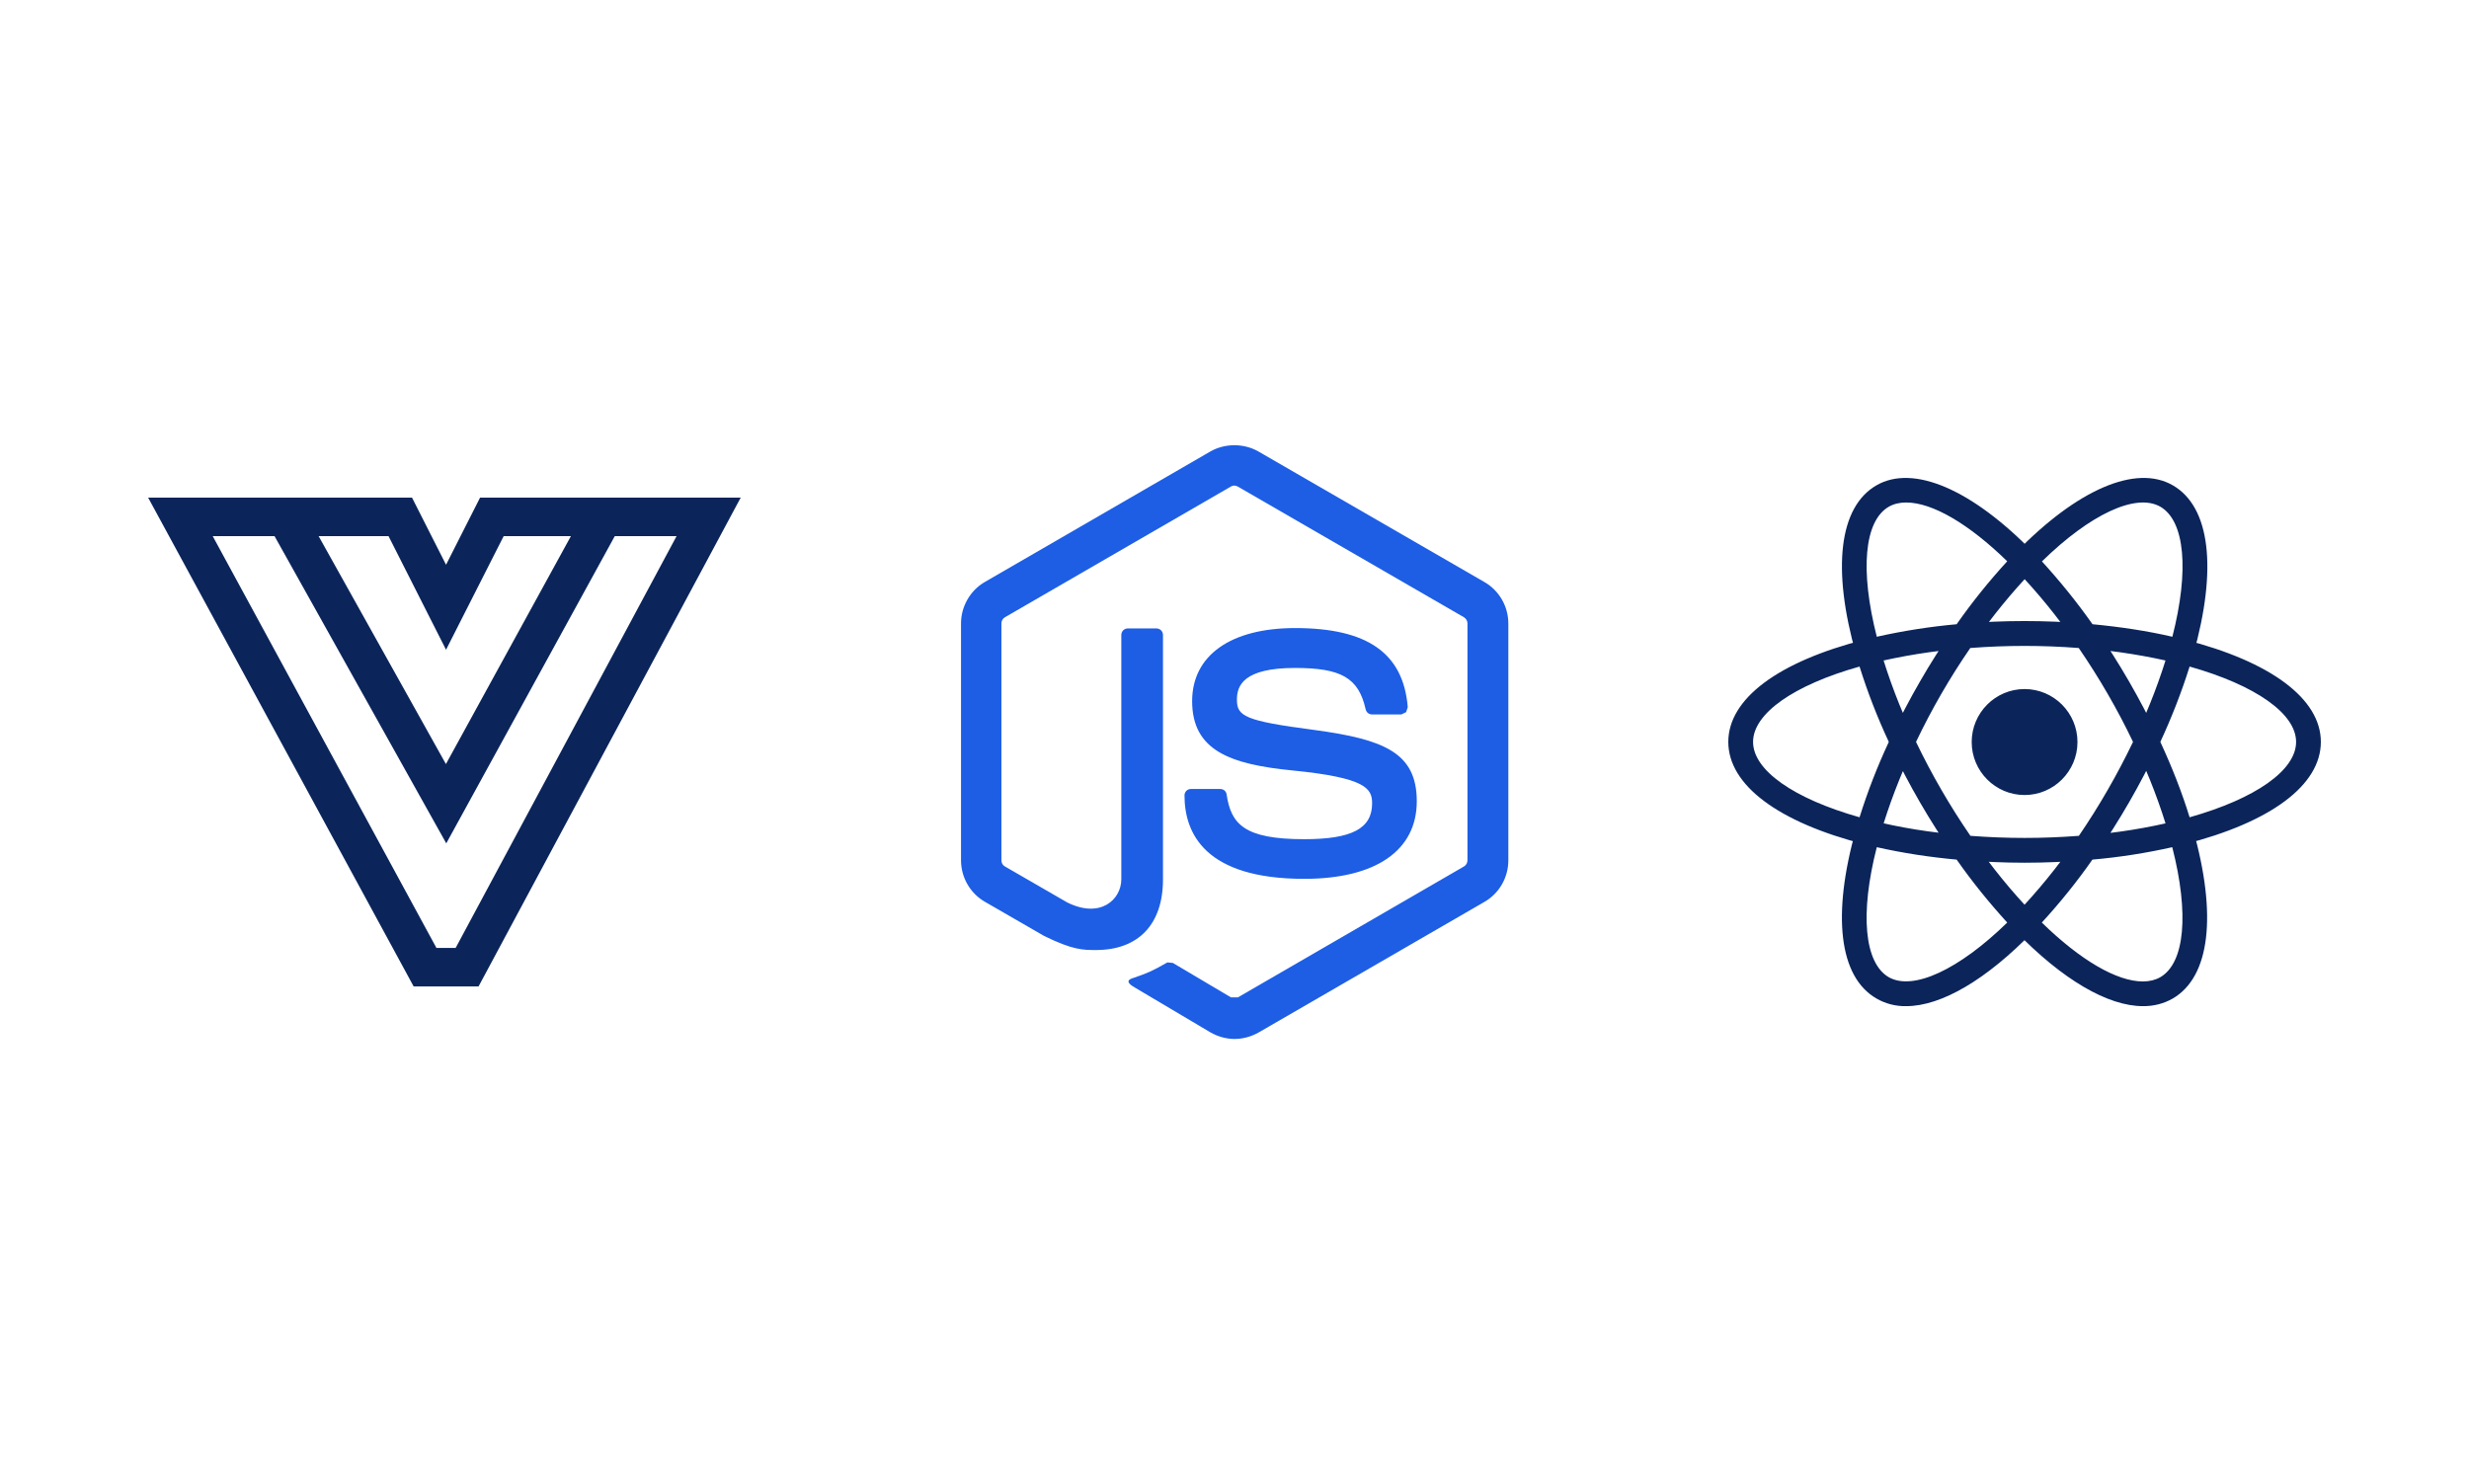 <?xml version="1.0" encoding="UTF-8"?> <svg xmlns="http://www.w3.org/2000/svg" width="163" height="98" viewBox="0 0 163 98" fill="none"> <path d="M31.693 32.861L29.447 37.294L27.201 32.861H9.78L27.308 65.139H31.594L48.9 32.861H31.693ZM29.447 42.906L33.252 35.403H37.691L29.439 50.455L21.035 35.403H25.65L29.447 42.906ZM30.081 62.597H28.813L14.043 35.403H18.124L29.462 55.691L40.587 35.403H44.667L30.081 62.597Z" fill="#0B255B"></path> <path d="M81.492 29.4C80.942 29.4 80.392 29.538 79.918 29.806L65.011 38.434C64.049 38.993 63.445 40.05 63.445 41.168V56.809C63.445 57.943 64.049 58.984 65.011 59.543L68.923 61.801C70.818 62.735 71.498 62.735 72.354 62.735C75.166 62.735 76.778 61.028 76.778 58.08V41.933C76.778 41.688 76.587 41.497 76.342 41.497H74.463C74.211 41.497 74.027 41.696 74.027 41.933V58.065C74.027 59.389 72.66 60.691 70.451 59.589L66.356 57.223C66.203 57.146 66.112 56.986 66.112 56.817V41.175C66.112 40.992 66.203 40.839 66.356 40.754L81.255 32.133C81.393 32.041 81.569 32.041 81.721 32.133L96.636 40.754C96.789 40.846 96.88 40.999 96.88 41.16V56.809C96.88 56.978 96.789 57.139 96.651 57.215L81.729 65.859H81.263L77.427 63.585L77.068 63.554C75.999 64.159 75.808 64.236 74.814 64.581C74.57 64.657 74.195 64.81 74.952 65.231L79.934 68.186C80.415 68.454 80.957 68.608 81.5 68.608C82.058 68.608 82.6 68.454 83.081 68.186L98.011 59.55C98.974 58.991 99.578 57.95 99.578 56.817V41.175C99.578 40.042 98.974 39.001 98.011 38.442L83.066 29.806C82.592 29.538 82.042 29.4 81.492 29.4ZM85.504 41.474C81.248 41.474 78.703 43.281 78.703 46.297C78.703 49.566 81.225 50.47 85.32 50.876C90.21 51.358 90.585 52.086 90.585 53.05C90.585 54.712 89.247 55.416 86.1 55.416C82.142 55.416 81.271 54.421 80.98 52.461C80.95 52.246 80.774 52.101 80.56 52.101H78.619C78.375 52.101 78.199 52.3 78.199 52.522C78.199 55.041 79.567 58.034 86.1 58.034C90.821 58.034 93.534 56.166 93.534 52.912C93.534 49.689 91.349 48.824 86.78 48.204C82.134 47.599 81.66 47.285 81.66 46.198C81.66 45.294 82.065 44.108 85.496 44.108C88.552 44.108 89.691 44.766 90.157 46.833C90.203 47.032 90.363 47.178 90.577 47.178H92.518L92.831 47.025L92.938 46.696C92.648 43.143 90.287 41.474 85.504 41.474Z" fill="#1D5EE5"></path> <path d="M133.66 45.501C131.734 45.501 130.168 47.071 130.168 49C130.168 50.929 131.734 52.499 133.66 52.499C135.586 52.499 137.152 50.929 137.152 49C137.152 47.071 135.586 45.501 133.66 45.501ZM123.895 55.952L123.123 55.761C117.393 54.306 114.1 51.84 114.1 48.992C114.1 46.144 117.393 43.687 123.123 42.232L123.895 42.041L124.109 42.806C124.69 44.812 125.431 46.764 126.333 48.648L126.501 48.992L126.333 49.344C125.439 51.228 124.69 53.18 124.109 55.186L123.895 55.952ZM122.765 44.016C118.409 45.241 115.735 47.124 115.735 48.992C115.735 50.861 118.409 52.736 122.765 53.969C123.299 52.261 123.942 50.608 124.697 48.992C123.942 47.377 123.299 45.723 122.765 44.016ZM143.425 55.952L143.211 55.186C142.63 53.18 141.889 51.228 140.987 49.344L140.819 48.992L140.987 48.64C141.881 46.757 142.63 44.804 143.211 42.798L143.425 42.041L144.197 42.232C149.927 43.687 153.22 46.152 153.22 48.992C153.22 51.84 149.927 54.298 144.197 55.753L143.425 55.952ZM142.623 48.992C143.41 50.692 144.059 52.353 144.555 53.969C148.918 52.736 151.585 50.861 151.585 48.992C151.585 47.124 148.911 45.248 144.555 44.016C144.021 45.715 143.371 47.377 142.623 48.992ZM122.757 44.008L122.543 43.242C120.923 37.554 121.412 33.473 123.88 32.049C126.302 30.648 130.177 32.302 134.248 36.49L134.806 37.056L134.248 37.623C132.804 39.131 131.483 40.746 130.299 42.469L130.076 42.783L129.695 42.814C127.609 42.982 125.546 43.311 123.522 43.809L122.757 44.008ZM125.844 33.182C125.409 33.182 125.019 33.274 124.69 33.465C123.07 34.407 122.788 37.661 123.903 42.048C125.645 41.658 127.395 41.382 129.175 41.221C130.192 39.767 131.314 38.373 132.514 37.064C129.977 34.591 127.571 33.182 125.844 33.182ZM141.476 66.441C139.153 66.441 136.167 64.695 133.072 61.503L132.514 60.936L133.072 60.37C134.516 58.861 135.837 57.246 137.023 55.523L137.236 55.209L137.618 55.171C139.696 55.01 141.767 54.681 143.792 54.176L144.564 53.984L144.777 54.75C146.389 60.438 145.9 64.519 143.432 65.943C142.844 66.28 142.164 66.449 141.476 66.441ZM134.799 60.921C137.336 63.401 139.749 64.81 141.469 64.81H141.476C141.913 64.81 142.301 64.711 142.623 64.527C144.242 63.585 144.532 60.331 143.41 55.944C141.668 56.335 139.91 56.61 138.138 56.764C137.122 58.218 136.006 59.604 134.799 60.921ZM144.571 44.008L143.799 43.809C141.767 43.311 139.704 42.982 137.626 42.814L137.244 42.783L137.03 42.469C135.845 40.746 134.524 39.123 133.079 37.623L132.521 37.056L133.079 36.49C137.152 32.302 141.025 30.648 143.448 32.049C145.915 33.473 146.404 37.554 144.793 43.25L144.571 44.008ZM138.145 41.221C140.002 41.397 141.774 41.665 143.417 42.048C144.54 37.661 144.242 34.407 142.63 33.465C141.018 32.532 137.984 33.963 134.806 37.072C136.006 38.389 137.122 39.767 138.145 41.221ZM125.844 66.441C125.156 66.456 124.476 66.28 123.88 65.936C121.412 64.511 120.923 60.438 122.535 54.742L122.75 53.977L123.522 54.168C125.409 54.65 127.479 54.98 129.695 55.163L130.076 55.202L130.291 55.516C131.475 57.238 132.796 58.861 134.241 60.362L134.791 60.928L134.241 61.495C131.155 64.688 128.167 66.441 125.844 66.441ZM123.903 55.944C122.78 60.331 123.078 63.585 124.69 64.527C126.302 65.446 129.328 64.029 132.514 60.921C131.314 59.604 130.192 58.218 129.175 56.764C127.402 56.603 125.645 56.335 123.903 55.944ZM133.66 56.97C132.315 56.97 130.94 56.909 129.557 56.794L129.175 56.764L128.954 56.442C128.174 55.316 127.44 54.168 126.754 52.981C126.065 51.794 125.431 50.585 124.85 49.344L124.682 48.992L124.85 48.64C125.439 47.4 126.065 46.19 126.754 45.004C127.425 43.832 128.167 42.668 128.954 41.535L129.175 41.214L129.557 41.183C132.285 40.953 135.035 40.953 137.756 41.183L138.138 41.214L138.359 41.535C139.918 43.779 141.293 46.16 142.462 48.64L142.63 48.992L142.462 49.344C141.293 51.818 139.925 54.199 138.359 56.45L138.138 56.771L137.756 56.802C136.388 56.909 135.005 56.97 133.66 56.97ZM130.085 55.194C132.491 55.378 134.837 55.378 137.244 55.194C138.589 53.226 139.781 51.151 140.819 48.992C139.788 46.833 138.589 44.766 137.236 42.791C134.852 42.607 132.461 42.607 130.076 42.791C128.717 44.766 127.524 46.833 126.493 48.992C127.532 51.151 128.732 53.226 130.085 55.194Z" fill="#0B255B"></path> </svg> 